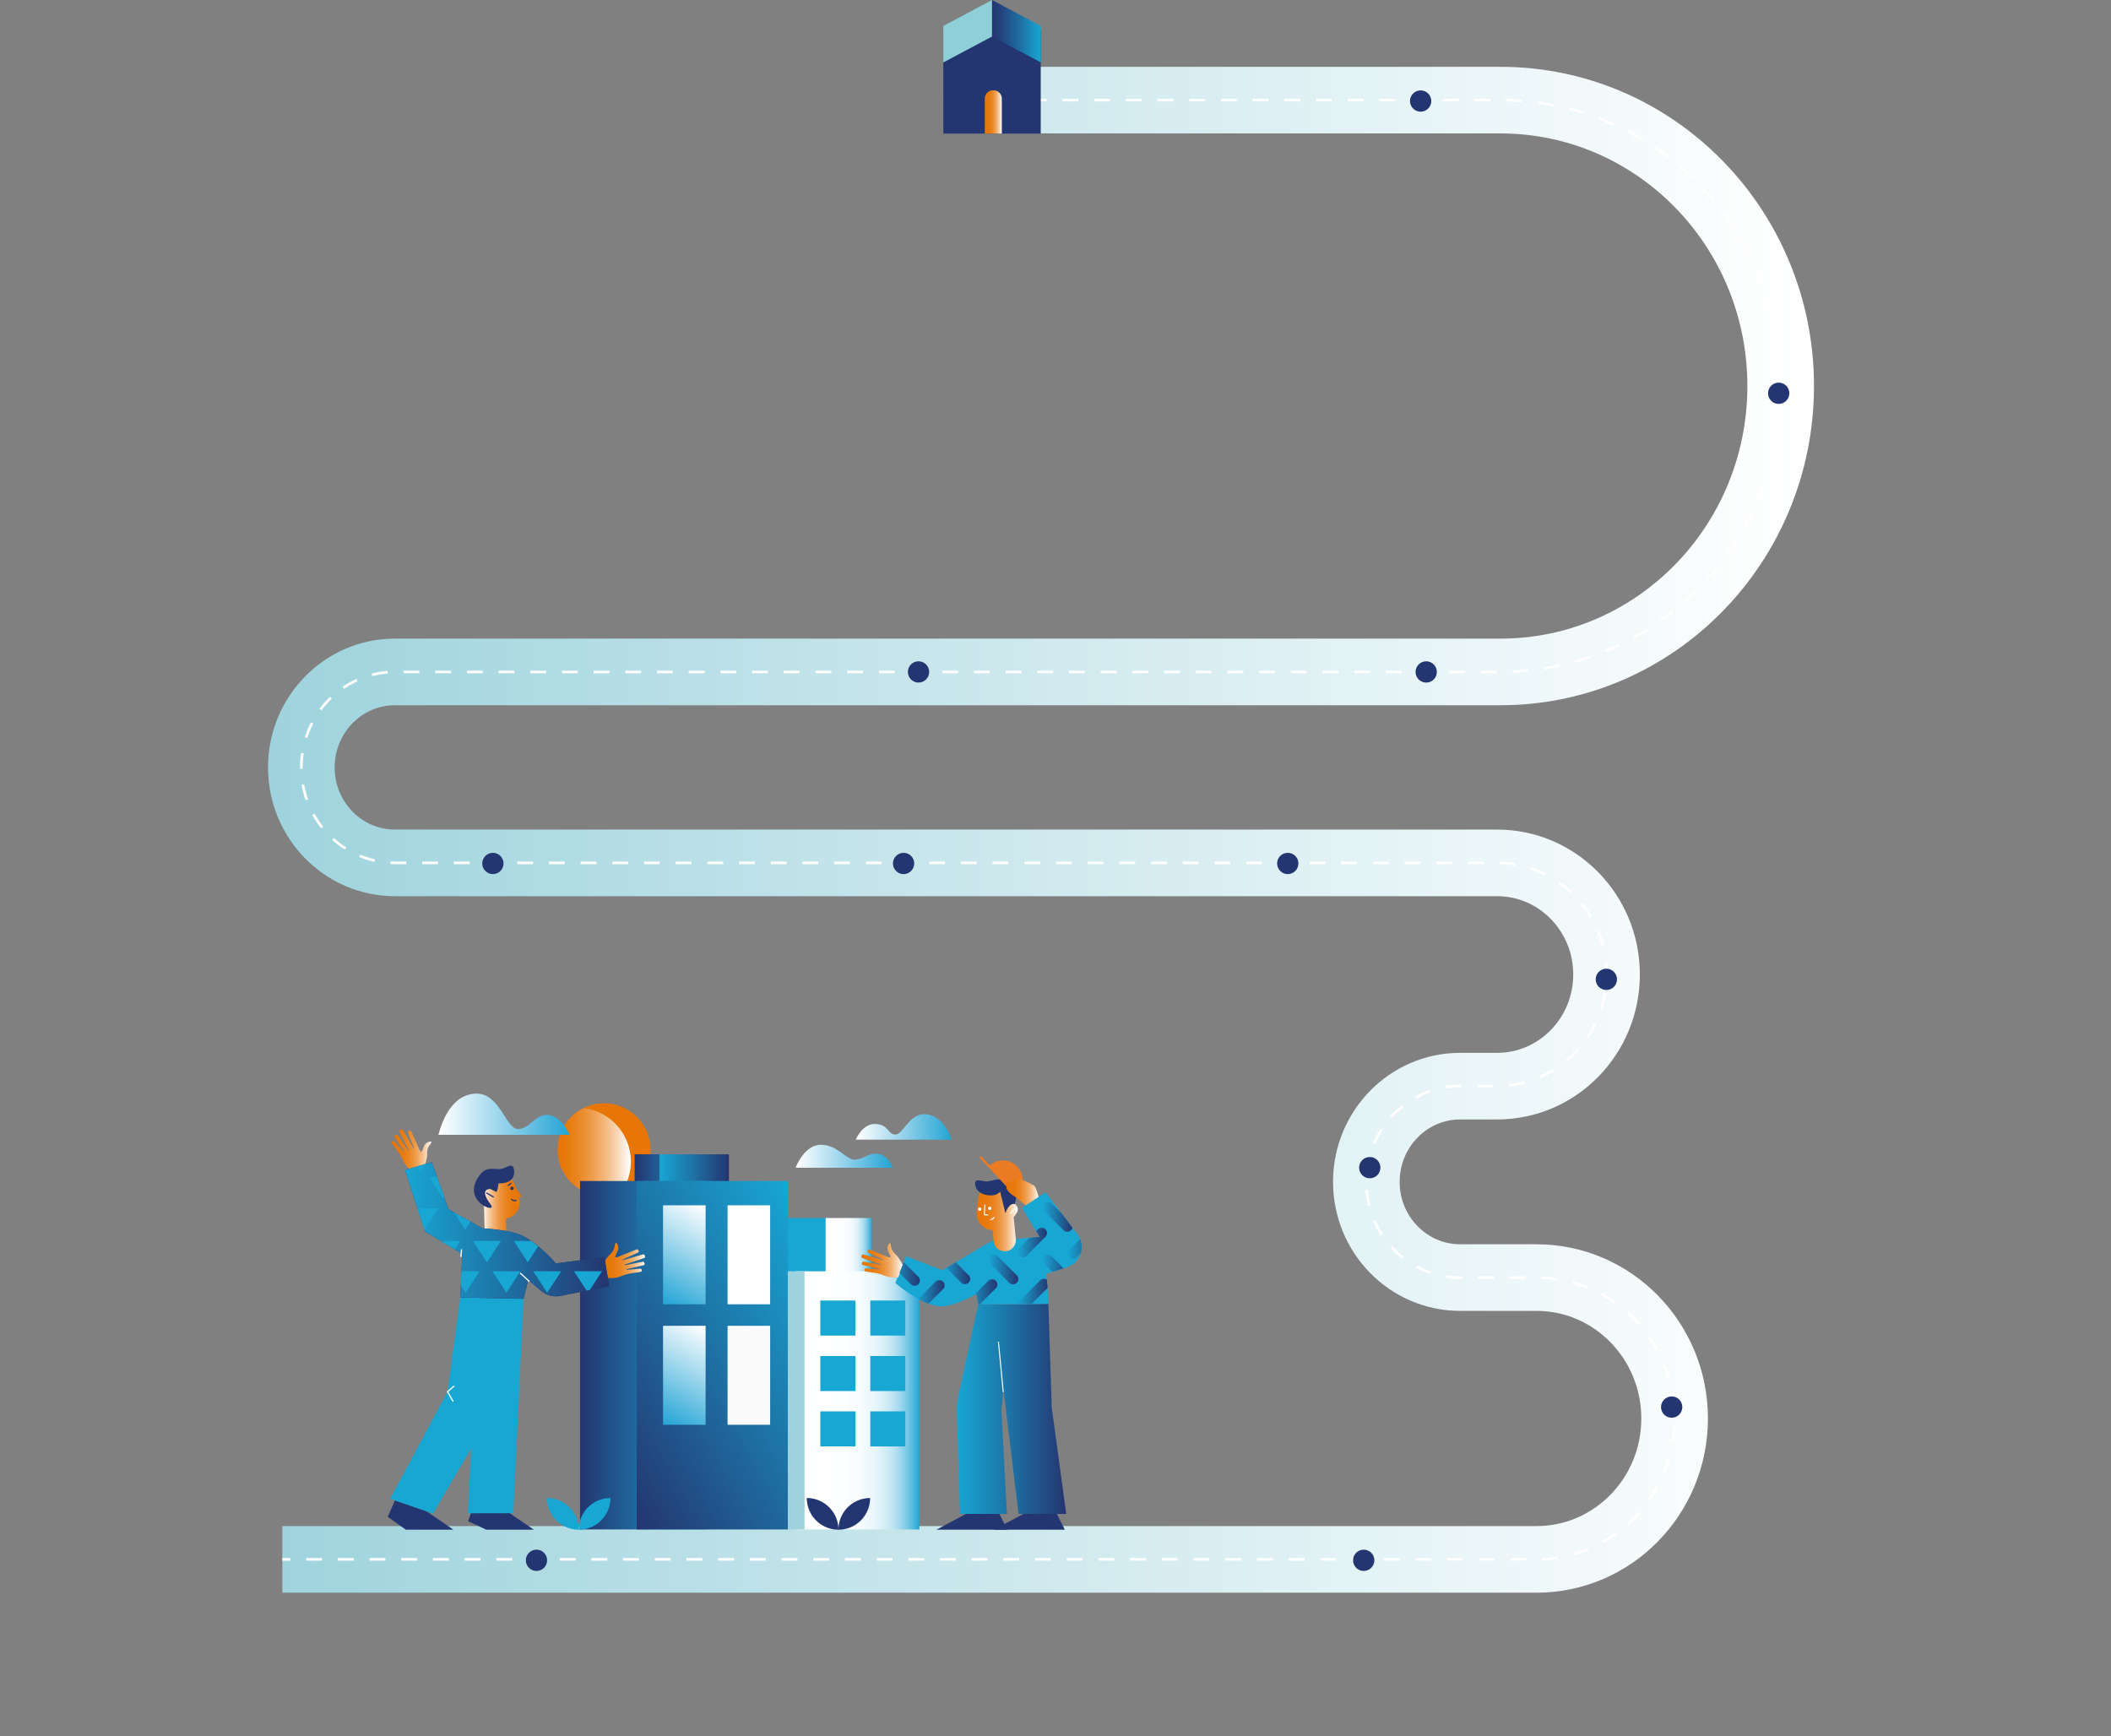 <svg xmlns="http://www.w3.org/2000/svg" xmlns:xlink="http://www.w3.org/1999/xlink" viewBox="0 0 1600 1316.08"><rect x="0" y="0" width="1600" height="1316.08" fill="#808080" stroke="none"/><defs><style>.cls-1{fill:url(#AMD_gradient);}.cls-2,.cls-3,.cls-35,.cls-36,.cls-38,.cls-4,.cls-42,.cls-45,.cls-46,.cls-47,.cls-48,.cls-49,.cls-5,.cls-50,.cls-51,.cls-52,.cls-53,.cls-54,.cls-55{fill:none;}.cls-3,.cls-35,.cls-36,.cls-38,.cls-4,.cls-42,.cls-45,.cls-46,.cls-47,.cls-48,.cls-49,.cls-5,.cls-50,.cls-51,.cls-52,.cls-53,.cls-54,.cls-55{stroke-miterlimit:10;}.cls-3{stroke-width:50.49px;stroke:url(#Gradient_bez_nazwy_228);}.cls-36,.cls-38,.cls-4,.cls-5{stroke:#fff;}.cls-4,.cls-5{stroke-width:2px;}.cls-5{stroke-dasharray:12.01 12.01;}.cls-25,.cls-6{fill:#243671;}.cls-7{fill:#e77606;}.cls-8{fill:url(#Gradient_bez_nazwy_34);}.cls-9{fill:url(#AMD_jasny_gradient);}.cls-10{fill:url(#AMD_jasny_gradient-2);}.cls-11{fill:url(#AMD_jasny_gradient-3);}.cls-12,.cls-26{fill:#18a6d3;}.cls-13{fill:url(#Gradient_bez_nazwy_133);}.cls-14{fill:url(#Gradient_bez_nazwy_116);}.cls-15{fill:#9ed3dd;}.cls-16{fill:#ff4f5b;}.cls-17{fill:url(#Gradient_bez_nazwy_111);}.cls-18{fill:url(#AMD_gradient-2);}.cls-19{fill:url(#Gradient_bez_nazwy_111-2);}.cls-20{fill:url(#Gradient_bez_nazwy_111-3);}.cls-21{fill:url(#Gradient_bez_nazwy_141);}.cls-22{fill:#fff;}.cls-23{fill:url(#Gradient_bez_nazwy_141-2);}.cls-24{fill:#fafafa;}.cls-25,.cls-26,.cls-29{fill-rule:evenodd;}.cls-27{fill:#8ecfd8;}.cls-28{fill:url(#Gradient_bez_nazwy_144);}.cls-29{fill:url(#AMD_pomaranczowy_gradient);}.cls-30{fill:url(#Gradient_bez_nazwy_165);}.cls-31{fill:url(#AMD_pomaranczowy_gradient-2);}.cls-32{fill:url(#AMD_pomaranczowy_gradient-3);}.cls-33{clip-path:url(#clip-path);}.cls-34{fill:#ffc774;}.cls-35{stroke:#243671;}.cls-35,.cls-36,.cls-38{stroke-linecap:square;}.cls-35,.cls-36{stroke-width:0.91px;}.cls-37{fill:url(#AMD_gradient-4);}.cls-38{stroke-width:0.78px;}.cls-39{fill:url(#AMD_pomaranczowy_gradient-4);}.cls-40{fill:url(#AMD_pomaranczowy_gradient-5);}.cls-41{fill:#ea7b23;}.cls-42{stroke:#ea7b23;stroke-width:1.62px;}.cls-43{fill:url(#AMD_pomaranczowy_gradient-6);}.cls-44{clip-path:url(#clip-path-2);}.cls-45,.cls-46,.cls-47,.cls-48,.cls-49,.cls-50,.cls-51,.cls-52,.cls-53,.cls-54,.cls-55{stroke-linecap:round;stroke-width:8.04px;}.cls-45{stroke:url(#AMD_gradient-5);}.cls-46{stroke:#ffa161;}.cls-47{stroke:url(#AMD_gradient-6);}.cls-48{stroke:url(#AMD_gradient-7);}.cls-49{stroke:url(#AMD_gradient-8);}.cls-50{stroke:url(#AMD_gradient-9);}.cls-51{stroke:url(#AMD_gradient-10);}.cls-52{stroke:url(#AMD_gradient-11);}.cls-53{stroke:url(#AMD_gradient-12);}.cls-54{stroke:url(#AMD_gradient-13);}.cls-55{stroke:url(#AMD_gradient-14);}</style><linearGradient id="AMD_gradient" x1="306.93" y1="932.67" x2="461.71" y2="932.67" gradientUnits="userSpaceOnUse"><stop offset="0" stop-color="#18a6d3"></stop><stop offset="0.42" stop-color="#1d79ab"></stop><stop offset="0.99" stop-color="#243671"></stop></linearGradient><linearGradient id="Gradient_bez_nazwy_228" x1="203.14" y1="628.94" x2="1374.91" y2="628.94" gradientUnits="userSpaceOnUse"><stop offset="0" stop-color="#9ed3dd"></stop><stop offset="0.09" stop-color="#a7d7e0"></stop><stop offset="0.99" stop-color="#fff"></stop></linearGradient><linearGradient id="Gradient_bez_nazwy_34" x1="422.78" y1="873.24" x2="478.14" y2="873.24" gradientUnits="userSpaceOnUse"><stop offset="0" stop-color="#e77606"></stop><stop offset="0.1" stop-color="#e8790b"></stop><stop offset="0.23" stop-color="#e9811b"></stop><stop offset="0.36" stop-color="#eb8f34"></stop><stop offset="0.51" stop-color="#efa357"></stop><stop offset="0.67" stop-color="#f3bc85"></stop><stop offset="0.83" stop-color="#f9dabd"></stop><stop offset="0.99" stop-color="#fffefd"></stop><stop offset="0.99" stop-color="#fff"></stop></linearGradient><linearGradient id="AMD_jasny_gradient" x1="602.98" y1="876.41" x2="676.63" y2="876.41" gradientUnits="userSpaceOnUse"><stop offset="0.01" stop-color="#fff"></stop><stop offset="0.42" stop-color="#a6daee"></stop><stop offset="1" stop-color="#22a4d5"></stop></linearGradient><linearGradient id="AMD_jasny_gradient-2" x1="648.64" y1="854.18" x2="721.09" y2="854.18" xlink:href="#AMD_jasny_gradient"></linearGradient><linearGradient id="AMD_jasny_gradient-3" x1="332.26" y1="844.55" x2="431.79" y2="844.55" xlink:href="#AMD_jasny_gradient"></linearGradient><linearGradient id="Gradient_bez_nazwy_133" x1="625.77" y1="948.51" x2="660.79" y2="948.51" gradientUnits="userSpaceOnUse"><stop offset="0.01" stop-color="#fff"></stop><stop offset="0.38" stop-color="#fdfeff"></stop><stop offset="0.52" stop-color="#f6fbfd"></stop><stop offset="0.62" stop-color="#eaf6fb"></stop><stop offset="0.7" stop-color="#d9eff8"></stop><stop offset="0.76" stop-color="#c3e6f4"></stop><stop offset="0.83" stop-color="#a8dbee"></stop><stop offset="0.88" stop-color="#87cee8"></stop><stop offset="0.93" stop-color="#61bee1"></stop><stop offset="0.98" stop-color="#38add9"></stop><stop offset="1" stop-color="#22a4d5"></stop></linearGradient><linearGradient id="Gradient_bez_nazwy_116" x1="602.98" y1="1061.45" x2="696.84" y2="1061.45" gradientUnits="userSpaceOnUse"><stop offset="0.01" stop-color="#fff"></stop><stop offset="0.39" stop-color="#fdfeff"></stop><stop offset="0.52" stop-color="#f6fbfd"></stop><stop offset="0.62" stop-color="#ebf7fb"></stop><stop offset="0.7" stop-color="#daf0f8"></stop><stop offset="0.77" stop-color="#c4e7f4"></stop><stop offset="0.83" stop-color="#a8dbef"></stop><stop offset="0.88" stop-color="#88cee8"></stop><stop offset="0.93" stop-color="#62bee1"></stop><stop offset="0.98" stop-color="#39aed9"></stop><stop offset="1" stop-color="#22a4d5"></stop></linearGradient><linearGradient id="Gradient_bez_nazwy_111" x1="481" y1="885.55" x2="533.63" y2="885.55" gradientUnits="userSpaceOnUse"><stop offset="0.01" stop-color="#243671"></stop><stop offset="0.58" stop-color="#1d79ab"></stop><stop offset="1" stop-color="#18a6d3"></stop></linearGradient><linearGradient id="AMD_gradient-2" x1="499.86" y1="885.55" x2="552.49" y2="885.55" xlink:href="#AMD_gradient"></linearGradient><linearGradient id="Gradient_bez_nazwy_111-2" x1="439.63" y1="1027.23" x2="535.42" y2="1027.23" xlink:href="#Gradient_bez_nazwy_111"></linearGradient><linearGradient id="Gradient_bez_nazwy_111-3" x1="439.72" y1="1085.04" x2="639.99" y2="969.41" xlink:href="#Gradient_bez_nazwy_111"></linearGradient><linearGradient id="Gradient_bez_nazwy_141" x1="498.4" y1="986.21" x2="538.94" y2="915.98" gradientUnits="userSpaceOnUse"><stop offset="0" stop-color="#22a4d5"></stop><stop offset="0.58" stop-color="#a6daee"></stop><stop offset="0.99" stop-color="#fff"></stop></linearGradient><linearGradient id="Gradient_bez_nazwy_141-2" x1="498.4" y1="1077.54" x2="538.94" y2="1007.31" xlink:href="#Gradient_bez_nazwy_141"></linearGradient><linearGradient id="Gradient_bez_nazwy_144" x1="751.92" y1="23.68" x2="788.9" y2="23.68" gradientUnits="userSpaceOnUse"><stop offset="0.01" stop-color="#243671"></stop><stop offset="0.18" stop-color="#23437d"></stop><stop offset="0.51" stop-color="#1f679c"></stop><stop offset="0.95" stop-color="#19a0cd"></stop><stop offset="1" stop-color="#18a6d3"></stop></linearGradient><linearGradient id="AMD_pomaranczowy_gradient" x1="746.41" y1="84.86" x2="759.3" y2="84.86" gradientUnits="userSpaceOnUse"><stop offset="0" stop-color="#e77606"></stop><stop offset="0.17" stop-color="#e77809"></stop><stop offset="0.31" stop-color="#e87d13"></stop><stop offset="0.43" stop-color="#ea8623"></stop><stop offset="0.54" stop-color="#ec933a"></stop><stop offset="0.64" stop-color="#efa358"></stop><stop offset="0.74" stop-color="#f2b77c"></stop><stop offset="0.84" stop-color="#f7cfa8"></stop><stop offset="0.93" stop-color="#fbead8"></stop><stop offset="0.99" stop-color="#fff"></stop></linearGradient><linearGradient id="Gradient_bez_nazwy_165" x1="365.57" y1="914.66" x2="395.59" y2="914.66" gradientUnits="userSpaceOnUse"><stop offset="0.01" stop-color="#fff"></stop><stop offset="0.07" stop-color="#fbead8"></stop><stop offset="0.16" stop-color="#f7cfa8"></stop><stop offset="0.26" stop-color="#f2b77c"></stop><stop offset="0.36" stop-color="#efa358"></stop><stop offset="0.46" stop-color="#ec933a"></stop><stop offset="0.57" stop-color="#ea8623"></stop><stop offset="0.69" stop-color="#e87d13"></stop><stop offset="0.83" stop-color="#e77809"></stop><stop offset="1" stop-color="#e77606"></stop></linearGradient><linearGradient id="AMD_pomaranczowy_gradient-2" x1="296.81" y1="871.91" x2="326.9" y2="871.91" xlink:href="#AMD_pomaranczowy_gradient"></linearGradient><linearGradient id="AMD_pomaranczowy_gradient-3" x1="456.55" y1="955.39" x2="488.95" y2="955.39" xlink:href="#AMD_pomaranczowy_gradient"></linearGradient><clipPath id="clip-path"><path class="cls-1" d="M322.13,933.33l28.21,17.1-1.42,33,47.9,1,3.52-14.26,10.2,8.56a17.39,17.39,0,0,0,14.26,3.48l36.91-7.31-3.61-22-36.83,4.72S410,944.07,396.72,937c-6.91-3.7-20.65-5.3-31.24-6l-25.6-14.46L327.31,880.9l-20.38,5.87Z"></path></clipPath><linearGradient id="AMD_gradient-4" x1="725.17" y1="1067.91" x2="808.07" y2="1067.91" xlink:href="#AMD_gradient"></linearGradient><linearGradient id="AMD_pomaranczowy_gradient-4" x1="740.26" y1="923.4" x2="771.4" y2="923.4" xlink:href="#AMD_pomaranczowy_gradient"></linearGradient><linearGradient id="AMD_pomaranczowy_gradient-5" x1="652.76" y1="955.3" x2="684.46" y2="955.3" xlink:href="#AMD_pomaranczowy_gradient"></linearGradient><linearGradient id="AMD_pomaranczowy_gradient-6" x1="762.24" y1="904.53" x2="787.62" y2="904.53" xlink:href="#AMD_pomaranczowy_gradient"></linearGradient><clipPath id="clip-path-2"><path class="cls-2" d="M808.47,960.68l-15.65,4.81a166,166,0,0,1,1.79,22.79l-53.2.42s-.62-3.26-1.27-8c-5.52,3.2-14.92,8-24,9.33-15,2.25-37.54-17.54-37.54-17.54l8.19-20.32,27.48,10.68,28.76-17.22,0,0c15-9.28,18.9-8.85,26.8-6.34l0-.08c13.82-1.42,18.1-1.68,18.1-1.68l-13.32-22,17.9-11.87L816,934.76A16.16,16.16,0,0,1,808.47,960.68Z"></path></clipPath><linearGradient id="AMD_gradient-5" x1="672.81" y1="962.42" x2="697.19" y2="962.42" xlink:href="#AMD_gradient"></linearGradient><linearGradient id="AMD_gradient-6" x1="693.44" y1="981.52" x2="715.91" y2="981.52" xlink:href="#AMD_gradient"></linearGradient><linearGradient id="AMD_gradient-7" x1="731.56" y1="981.81" x2="755.94" y2="981.81" xlink:href="#AMD_gradient"></linearGradient><linearGradient id="AMD_gradient-8" x1="712.83" y1="962.13" x2="735.31" y2="962.13" xlink:href="#AMD_gradient"></linearGradient><linearGradient id="AMD_gradient-9" x1="771.05" y1="941.85" x2="793.53" y2="941.85" xlink:href="#AMD_gradient"></linearGradient><linearGradient id="AMD_gradient-10" x1="809.18" y1="942.14" x2="833.55" y2="942.14" xlink:href="#AMD_gradient"></linearGradient><linearGradient id="AMD_gradient-11" x1="770.89" y1="981.46" x2="795.27" y2="981.46" xlink:href="#AMD_gradient"></linearGradient><linearGradient id="AMD_gradient-12" x1="749.35" y1="962.28" x2="771.82" y2="962.28" xlink:href="#AMD_gradient"></linearGradient><linearGradient id="AMD_gradient-13" x1="790.13" y1="962.28" x2="812.61" y2="962.28" xlink:href="#AMD_gradient"></linearGradient><linearGradient id="AMD_gradient-14" x1="790.45" y1="922.46" x2="812.92" y2="922.46" xlink:href="#AMD_gradient"></linearGradient></defs><g id="Warstwa_2" data-name="Warstwa 2"><g id="Layer_1" data-name="Layer 1"><path class="cls-3" d="M715.2,75.89h422c117.33,0,212.44,97,212.44,216.71h0c0,119.68-95.11,216.71-212.44,216.71H299.33c-39.18,0-70.94,32.4-70.94,72.36h0c0,40,31.76,72.37,70.94,72.37h835.39c45.8,0,82.94,37.88,82.94,84.61h0c0,46.73-37.14,84.62-82.94,84.62h-28c-39.28,0-71.12,32.48-71.12,72.55h0c0,40.07,31.84,72.55,71.12,72.55h57.83c57.82,0,104.7,47.82,104.7,106.81h0c0,59-46.88,106.8-104.7,106.8H214"></path><line class="cls-4" x1="715.2" y1="75.89" x2="721.2" y2="75.89"></line><path class="cls-5" d="M733.21,75.89h404c117.33,0,212.44,97,212.44,216.71h0c0,119.68-95.11,216.71-212.44,216.71H299.33c-39.18,0-70.94,32.4-70.94,72.36S260.15,654,299.33,654h835.39c45.8,0,82.94,37.88,82.94,84.61s-37.14,84.62-82.94,84.62h-28c-39.28,0-71.12,32.48-71.12,72.55s31.84,72.55,71.12,72.55h57.83c57.82,0,104.7,47.82,104.7,106.81s-46.88,106.8-104.7,106.8H226"></path><line class="cls-4" x1="220" y1="1181.98" x2="214" y2="1181.98"></line><circle class="cls-6" cx="1076.75" cy="76.58" r="8.07"></circle><circle class="cls-6" cx="1348.14" cy="298.09" r="8.07"></circle><circle class="cls-6" cx="1080.97" cy="509.31" r="8.07"></circle><circle class="cls-6" cx="696.18" cy="509.31" r="8.07"></circle><circle class="cls-6" cx="684.86" cy="654.48" r="8.07"></circle><circle class="cls-6" cx="976.03" cy="654.48" r="8.07"></circle><circle class="cls-6" cx="1217.51" cy="742.31" r="8.07"></circle><circle class="cls-6" cx="1267.02" cy="1066.53" r="8.07"></circle><circle class="cls-6" cx="1033.61" cy="1182.66" r="8.07"></circle><circle class="cls-6" cx="406.61" cy="1182.66" r="8.07"></circle><circle class="cls-6" cx="1038.2" cy="885.04" r="8.07"></circle><circle class="cls-6" cx="373.58" cy="654.48" r="8.07"></circle><path class="cls-7" d="M493.06,871.43a35,35,0,0,1-22.53,32.76,34.15,34.15,0,0,1-12.61,2.38,35.15,35.15,0,1,1,35.14-35.14Z"></path><path class="cls-8" d="M478.14,880.46a40.39,40.39,0,0,1-7.61,23.73,34.15,34.15,0,0,1-12.61,2.38,35.15,35.15,0,0,1-15.58-66.66A40.83,40.83,0,0,1,478.14,880.46Z"></path><path class="cls-9" d="M603,885.11h73.65s-3.55-10.67-12.64-10.67c-6.81,0-9.88,4.51-16.41,4.51s-12.67-11.24-25.44-11.24S603,885.11,603,885.11Z"></path><path class="cls-10" d="M721.09,863.81H648.64s4.94-12.39,15.1-11.86,9,8,14.92,8,10.17-15.43,21.79-15.43C715.88,844.55,721.09,863.81,721.09,863.81Z"></path><path class="cls-11" d="M332.26,860.15h99.53c-3.72-7.88-9.37-14.83-17.08-15.06-9.2-.28-13.34,10.69-22.18,10.69s-13.85-26.84-31.11-26.84C344,828.94,335.89,846.62,332.26,860.15Z"></path><rect class="cls-12" x="594.27" y="923.21" width="35.01" height="50.61"></rect><rect class="cls-13" x="625.77" y="923.21" width="35.01" height="50.61"></rect><rect class="cls-14" x="602.98" y="963.6" width="93.86" height="195.7"></rect><rect class="cls-15" x="533.76" y="963.6" width="76.03" height="195.7"></rect><rect class="cls-12" x="659.63" y="1069.78" width="26.56" height="26.56"></rect><rect class="cls-12" x="621.75" y="1069.78" width="26.56" height="26.56"></rect><rect class="cls-12" x="659.63" y="1027.82" width="26.56" height="26.56"></rect><rect class="cls-12" x="621.75" y="1027.82" width="26.56" height="26.56"></rect><rect class="cls-12" x="659.63" y="985.77" width="26.56" height="26.56"></rect><rect class="cls-12" x="621.75" y="985.77" width="26.56" height="26.56"></rect><rect class="cls-16" x="481" y="874.92" width="52.63" height="21.25"></rect><rect class="cls-17" x="481" y="874.92" width="52.63" height="21.25"></rect><rect class="cls-16" x="499.86" y="874.92" width="52.63" height="21.25"></rect><rect class="cls-18" x="499.86" y="874.92" width="52.63" height="21.25"></rect><rect class="cls-19" x="439.63" y="895.17" width="95.79" height="264.1"></rect><rect class="cls-20" x="482.58" y="895.17" width="114.55" height="264.1"></rect><rect class="cls-21" x="502.54" y="913.58" width="32.26" height="75.02"></rect><rect class="cls-22" x="551.46" y="913.58" width="32.26" height="75.02"></rect><rect class="cls-23" x="502.54" y="1004.92" width="32.26" height="75.02"></rect><rect class="cls-24" x="551.46" y="1004.92" width="32.26" height="75.02"></rect><path class="cls-25" d="M659.49,1135.47a24,24,0,0,1-24,24A24,24,0,0,1,659.49,1135.47Z"></path><path class="cls-25" d="M635.5,1159.46a24,24,0,0,1-24-24A24,24,0,0,1,635.5,1159.46Z"></path><path class="cls-26" d="M462.66,1135.47a24,24,0,0,1-24,24A24,24,0,0,1,462.66,1135.47Z"></path><path class="cls-26" d="M438.67,1159.46a24,24,0,0,1-24-24A24,24,0,0,1,438.67,1159.46Z"></path><rect class="cls-6" x="714.94" y="22.8" width="73.86" height="78.48"></rect><polygon class="cls-27" points="751.92 27.66 714.94 47.36 714.94 19.69 751.92 0 751.92 27.66"></polygon><polyline class="cls-28" points="788.9 19.69 751.92 0 751.92 27.66 788.9 47.36"></polyline><path class="cls-29" d="M752.85,68.45a6.31,6.31,0,0,1,6.45,6.17v26.65H746.41V74.62A6.31,6.31,0,0,1,752.85,68.45Z"></path><path class="cls-30" d="M395.59,906.91l-4.52-6.18-.78-2.3a12.68,12.68,0,0,0-13.93-8.49h0a12.69,12.69,0,0,0-10.64,14.45l1.06,7,.49,20.16a8.16,8.16,0,0,0,8.16,8h.21a8.18,8.18,0,0,0,8-8.37l-.18-7.43a12.67,12.67,0,0,0,9.92-16.13Z"></path><polygon class="cls-6" points="299.39 1137.18 293.85 1149.71 307.6 1159.46 343.66 1159.46 322.91 1145.26 299.39 1137.18"></polygon><polygon class="cls-6" points="360.34 1137.18 354.8 1153.03 368.55 1159.46 404.61 1159.46 383.86 1145.26 360.34 1137.18"></polygon><path class="cls-31" d="M321.55,884.41l1.07-3.06a41.88,41.88,0,0,0,1-4.6c.35-2.42-.6-5.68,2.39-9.3s-2.19-2-3.71-.3c-1.27,1.41-1.81,5-3.16,6a6.25,6.25,0,0,1-1.12-1.37l-6.24-14.09a1.12,1.12,0,0,0-1.24-.64l-.59.11a1,1,0,0,0-.75,1.28c1.14,3,4.78,12.06,4.6,12.09l-.33.21-8-14a1.13,1.13,0,0,0-1.32-.53l-.79.24a1,1,0,0,0-.61,1.31c1.46,3.28,7.38,14,7.2,14.08l-.42.2-7.94-11.41a1.14,1.14,0,0,0-1.39-.5l-.61.24a1,1,0,0,0-.53,1.31l7.36,11.3-.4.33-6.91-7.93a1.14,1.14,0,0,0-1.37-.39l-.29.14a.94.94,0,0,0-.48,1.3c.86,1.72,4.07,5.1,6.31,8.77,1.73,2.86,2.3,5.26,4.89,8.65a33,33,0,0,0,4,4"></path><polyline class="cls-6" points="370.87 934.02 339.88 916.52 327.31 880.9 306.94 886.77 322.13 933.33 362.6 957.87"></polyline><polygon class="cls-12" points="328.17 1147.26 357.16 1097.96 354.61 1147.06 389.06 1146.97 396.82 984.44 348.93 983.15 339.2 1054.88 295.7 1136.05 328.17 1147.26"></polygon><path class="cls-32" d="M456.55,959.49l1.52-3a47.09,47.09,0,0,1,2.72-4c1.53-2,4.52-3.69,5.2-8.44s2.88.11,2.64,2.42c-.19,1.92-2.43,4.88-2.27,6.55a5.94,5.94,0,0,0,1.74-.21l14.32-5.77a1,1,0,0,1,1.28.42l.29.49a1,1,0,0,1-.44,1.46c-2.95,1.39-11.88,5.34-11.79,5.49l.06.39,15.45-4.47a1,1,0,0,1,1.25.55l.33.73a1,1,0,0,1-.54,1.38c-3.34,1.34-15,4.94-14.94,5.1l.12.44L487,956.41a1,1,0,0,1,1.27.62l.22.61a1,1,0,0,1-.61,1.32l-13,3,0,.52,10.28-.84a1,1,0,0,1,1.18.69l.09.3a1,1,0,0,1-.64,1.29c-1.81.63-6.36.8-10.49,1.88-3.21.84-5.33,2.17-9.49,2.79a31.59,31.59,0,0,1-5.47.06"></path><path class="cls-6" d="M421.27,957.61S410,944.07,396.72,937c-12.17-6.52-45.52-6.52-45.52-6.52l-2.28,53,47.9,1,3.52-14.26,10.2,8.56a17.39,17.39,0,0,0,14.26,3.48l36.91-7.31-3.61-22Z"></path><path class="cls-1" d="M322.13,933.33l28.21,17.1-1.42,33,47.9,1,3.52-14.26,10.2,8.56a17.39,17.39,0,0,0,14.26,3.48l36.91-7.31-3.61-22-36.83,4.72S410,944.07,396.72,937c-6.91-3.7-20.65-5.3-31.24-6l-25.6-14.46L327.31,880.9l-20.38,5.87Z"></path><g class="cls-33"><polygon class="cls-12" points="389.38 940.59 410.59 940.59 399.99 956.83 389.38 940.59"></polygon><polygon class="cls-12" points="358.45 940.59 379.67 940.59 369.06 956.83 358.45 940.59"></polygon><polygon class="cls-12" points="327.53 940.59 348.75 940.59 338.14 956.83 327.53 940.59"></polygon><polygon class="cls-12" points="435.03 963.59 456.25 963.59 445.64 979.83 435.03 963.59"></polygon><polygon class="cls-12" points="404.11 963.59 425.33 963.59 414.72 979.83 404.11 963.59"></polygon><polygon class="cls-12" points="373.19 963.59 394.4 963.59 383.8 979.83 373.19 963.59"></polygon><polygon class="cls-12" points="342.27 963.59 363.48 963.59 352.87 979.83 342.27 963.59"></polygon><polygon class="cls-34" points="372.92 915.83 394.14 915.83 383.53 932.07 372.92 915.83"></polygon><polygon class="cls-12" points="342 915.83 363.22 915.83 352.61 932.07 342 915.83"></polygon><polygon class="cls-12" points="311.08 915.83 332.29 915.83 321.69 932.07 311.08 915.83"></polygon><polygon class="cls-12" points="325.06 892.13 346.28 892.13 335.67 908.37 325.06 892.13"></polygon><polygon class="cls-12" points="308.1 871.61 329.32 871.61 318.71 887.85 308.1 871.61"></polygon></g><path class="cls-6" d="M372,913.1c-9.53-12.52-.35-11.89-.35-11.89L376,903.4c1,.63,1.9-6.47,1.9-6.47s13.19,1.13,11.72-10.16c-.84-6.49-6.05-1.26-9.54-.78-5.47.76-11-2.36-16.22,4.38C348.18,910.57,377.59,920.48,372,913.1Z"></path><circle class="cls-6" cx="388.07" cy="900.76" r="1.31"></circle><line class="cls-35" x1="369.01" y1="904.4" x2="373.82" y2="907.18"></line><path class="cls-35" d="M387.9,909.16a3.07,3.07,0,0,0,3.16.74"></path><line class="cls-36" x1="349.79" y1="947.36" x2="349.39" y2="952.24"></line><line class="cls-36" x1="400.95" y1="971.09" x2="394.59" y2="965.22"></line><polyline class="cls-36" points="343.98 1050.79 339.2 1054.88 343.25 1061.94"></polyline><line class="cls-35" x1="387.25" y1="897.02" x2="385.3" y2="898.45"></line><path class="cls-37" d="M772,1147.54l-11.52-94.78L759,1069.62l4.19,77.92H727.64l-2.38-75.48a51.65,51.65,0,0,1,1.48-15.66l14.67-67.7,53.2-.42,2.51,78.37,11,80.89Z"></path><line class="cls-38" x1="760.35" y1="1054.82" x2="756.78" y2="1017.41"></line><polygon class="cls-6" points="757.49 1147.54 763.47 1159.46 709.69 1159.46 732.09 1147.54 757.49 1147.54"></polygon><polygon class="cls-6" points="801.06 1147.54 807.04 1159.46 753.26 1159.46 775.66 1147.54 801.06 1147.54"></polygon><path class="cls-12" d="M741.41,988.7l53.2-.42s0-42.67-13.07-45.65c-18.24-4.15-17.67-9.84-38.43,3C734.24,951.06,741.41,988.7,741.41,988.7Z"></path><path class="cls-39" d="M769.26,921.37l1.41-2.19a4.59,4.59,0,0,0-1.36-6.34h0a4.39,4.39,0,0,0-2.06-.69l-.24-2.49a8.42,8.42,0,0,0-2.94-5.61,12.49,12.49,0,0,0-22.89,5.63l-.86,9.05a12.48,12.48,0,0,0,11.95,13.65l.82,8.42a8.42,8.42,0,0,0,9,7.6l.23,0a8.43,8.43,0,0,0,7.58-9.2l-1.62-16.73A4.53,4.53,0,0,0,769.26,921.37Z"></path><line class="cls-38" x1="768.71" y1="916.41" x2="765.79" y2="919.92"></line><polyline class="cls-38" points="746.45 913.48 746.04 920.75 748.62 920.91"></polyline><path class="cls-6" d="M762,919.63,758.8,906.4l-.76-3.13a10.15,10.15,0,0,1-2.75,2c-3.7,1.89-14.73.87-16.09-6.91-1.11-6.34,5.52-2.57,9-2.89,5.41-.5,9.23-3.59,16.52.56,8.74,5,4.29,16.6,4.29,16.6S765.12,911.05,762,919.63Z"></path><circle class="cls-22" cx="750.14" cy="915.93" r="1.28"></circle><circle class="cls-22" cx="742.58" cy="916.46" r="1.28"></circle><path class="cls-22" d="M749.84,924.94c.11,0,3.78,0,4.16-2.87"></path><path class="cls-12" d="M716.18,990c-15,2.26-37.54-17.53-37.54-17.53l8.19-20.32,27.48,10.68,32.32-19.36L745,977.65S730.18,987.92,716.18,990Z"></path><path class="cls-40" d="M684.46,959.32l-1.5-2.91a46.34,46.34,0,0,0-2.65-3.92c-1.5-2-4.43-3.61-5.09-8.25s-2.82.11-2.59,2.36c.2,1.88,2.39,4.78,2.22,6.4a6.06,6.06,0,0,1-1.69-.19l-14-5.65a1,1,0,0,0-1.25.41l-.29.48a1,1,0,0,0,.43,1.43c2.89,1.36,11.63,5.22,11.54,5.37l-.06.38-15.11-4.37a1,1,0,0,0-1.22.54l-.33.71a1,1,0,0,0,.53,1.35c3.27,1.31,14.7,4.83,14.61,5l-.11.44-13.2-2.58a1,1,0,0,0-1.24.61l-.22.59a1,1,0,0,0,.6,1.3l12.73,2.89v.52l-10.06-.83a1,1,0,0,0-1.15.68l-.09.29a1,1,0,0,0,.62,1.26c1.77.62,6.22.78,10.27,1.84,3.13.82,5.21,2.13,9.27,2.73a30.33,30.33,0,0,0,5.36.06"></path><path class="cls-41" d="M770,905.85A14.95,14.95,0,1,0,749.62,884"></path><line class="cls-42" x1="770.01" y1="905.85" x2="742.81" y2="876.69"></line><path class="cls-43" d="M779,915l-9.1-7.59s-9.35-5.06-6.46-8.95c0,0-1.46-.85-1.11-1.77s5.13-1.28,5.13-1.28,3-2.52,6.34-1.45A52.32,52.32,0,0,1,784,898.9c1.33,1.11,3.62,9.84,3.62,9.84S784.86,917.15,779,915Z"></path><path class="cls-12" d="M781.9,968.84l26.57-8.16A16.16,16.16,0,0,0,816,934.76l-23.48-31.1-17.9,11.87,13.32,22s-4.28.26-18.1,1.68"></path><g class="cls-44"><line class="cls-45" x1="676.83" y1="954.25" x2="693.16" y2="970.59"></line><line class="cls-46" x1="673.1" y1="974.31" x2="658.67" y2="988.74"></line><line class="cls-46" x1="751.68" y1="1012.1" x2="737.25" y2="1026.53"></line><line class="cls-47" x1="711.89" y1="974.31" x2="697.46" y2="988.74"></line><line class="cls-46" x1="711.89" y1="935.52" x2="697.46" y2="949.95"></line><line class="cls-48" x1="735.58" y1="989.98" x2="751.92" y2="973.64"></line><line class="cls-46" x1="697.3" y1="1029.3" x2="713.64" y2="1012.96"></line><line class="cls-46" x1="755.64" y1="993.7" x2="770.07" y2="1008.13"></line><line class="cls-46" x1="675.76" y1="994.74" x2="690.19" y2="1009.17"></line><line class="cls-46" x1="716.54" y1="994.74" x2="730.97" y2="1009.17"></line><line class="cls-49" x1="716.86" y1="954.91" x2="731.29" y2="969.35"></line><line class="cls-46" x1="754.44" y1="914.58" x2="770.78" y2="930.91"></line><line class="cls-46" x1="829.29" y1="972.43" x2="814.86" y2="986.86"></line><line class="cls-50" x1="789.51" y1="934.64" x2="775.07" y2="949.07"></line><line class="cls-46" x1="789.51" y1="895.85" x2="775.07" y2="910.28"></line><line class="cls-51" x1="813.2" y1="950.31" x2="829.53" y2="933.97"></line><line class="cls-52" x1="774.91" y1="989.63" x2="791.25" y2="973.29"></line><line class="cls-46" x1="833.26" y1="954.03" x2="847.69" y2="968.46"></line><line class="cls-53" x1="753.37" y1="955.07" x2="767.8" y2="969.5"></line><line class="cls-54" x1="794.15" y1="955.07" x2="808.59" y2="969.5"></line><line class="cls-55" x1="794.47" y1="915.24" x2="808.9" y2="929.67"></line></g><rect class="cls-2" width="1600" height="1316.08"></rect></g></g></svg>